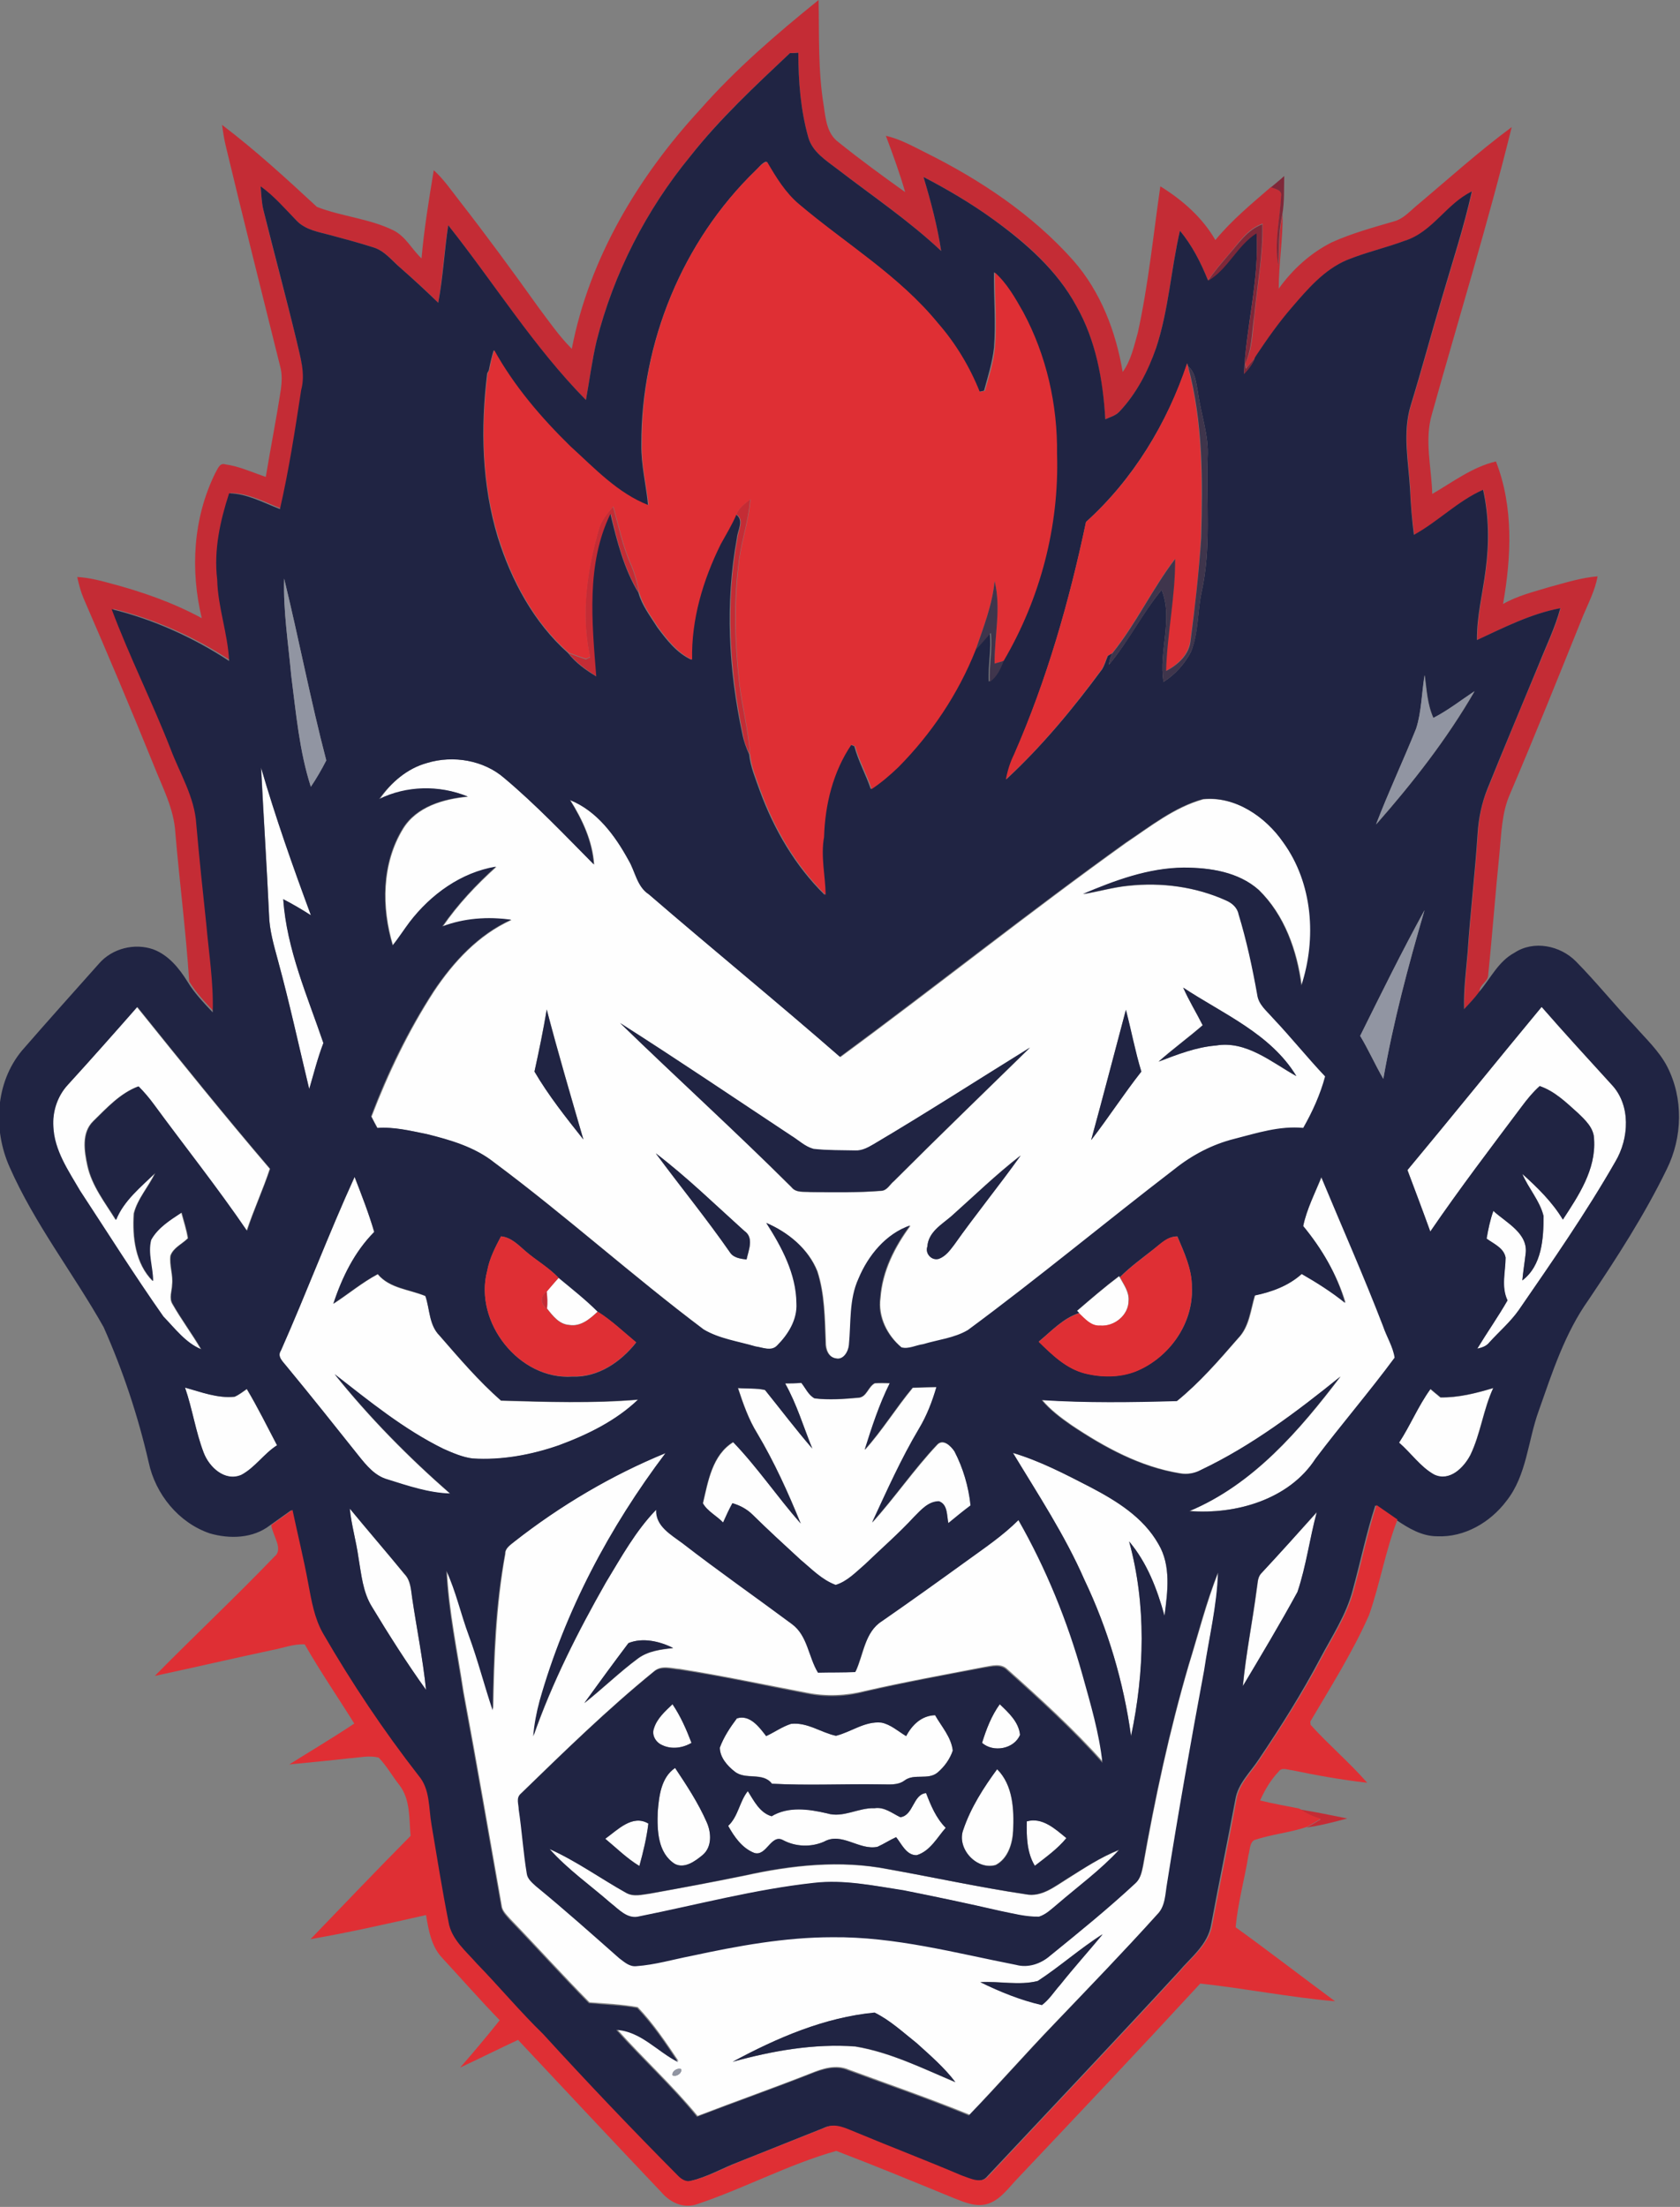 <?xml version="1.0" encoding="utf-8"?>
<!-- Generator: Adobe Illustrator 19.2.0, SVG Export Plug-In . SVG Version: 6.00 Build 0)  -->
<svg version="1.1" id="Layer_1" xmlns="http://www.w3.org/2000/svg" xmlns:xlink="http://www.w3.org/1999/xlink" x="0px" y="0px"
	 viewBox="0 0 522.1 685.8" enable-background="new 0 0 522.1 685.8" xml:space="preserve">
<rect x="0" y="0" width="522.1" height="685.8" fill="#808080" stroke="none"/>
<g>
	<path fill="#FEFEFE" d="M132.7,237.1c8.2-2.5,17.7-0.9,24.2,4.8c9.8,8.3,18.7,17.7,27.8,26.8c-0.5-7.3-3.6-13.9-7.4-20
		c8.4,3.4,13.9,11.1,18.2,18.7c2.1,3.5,2.6,8.2,6.3,10.6c19.7,17,39.8,33.4,59.4,50.5c29.8-21.9,58.7-45,88.7-66.5
		c7.6-5.1,15.1-11.1,24.1-13.6c10.1-1,19.5,5.5,25,13.5c9.2,12.7,10.3,29.9,5.6,44.5c-1.4-10.9-5.3-22-13.3-29.8
		c-6.3-5.6-15.2-7-23.3-6.9c-10.9,0-21.4,3.9-31.3,8.2c4.7-0.8,9.4-2.2,14.1-2.6c10.3-1.1,20.9,0.3,30.4,4.6
		c1.9,0.8,3.5,2.2,3.9,4.3c2.5,8.2,4.2,16.6,5.8,25c0.4,3,2.9,5,4.8,7.2c5.6,5.9,10.8,12.3,16.3,18.2c-1.6,5.6-4,11-6.8,16
		c-7.3-0.7-14.4,1.6-21.4,3.4c-6.8,1.7-13.1,5.1-18.6,9.4c-21.5,16.5-42.4,33.9-64.2,50c-4.2,2.6-9.3,3-13.9,4.4
		c-2.2,0.4-4.5,1.6-6.8,1c-4.5-3.8-7.4-9.6-6.6-15.5c0.6-8.3,4.5-15.9,9.3-22.4c-7.5,2.7-13.1,9.3-16,16.5c-3,6.5-2.3,13.8-3,20.7
		c-0.2,2-1.7,4.8-4.1,4.1c-2.4-0.4-3.2-2.9-3.2-5c-0.3-7.4-0.3-15-2.6-22.1c-2.8-7-9-12-15.8-15c4.8,7.5,9.3,15.8,9.4,25
		c0.4,5.1-2.5,9.6-6,13.1c-1.8,1.9-4.5,0.6-6.7,0.3c-5.4-1.5-11.3-2.3-16.2-5.3c-22.2-16.7-42.8-35.3-65.1-51.9
		c-6.1-4.8-13.6-6.9-20.9-8.8c-5.1-1.1-10.2-2.3-15.4-1.9c-0.7-1.2-1.3-2.4-1.9-3.6c5.2-13.5,11.5-26.7,19.4-38.9
		c6.1-9.2,13.9-17.6,24.1-22.2c-7.2-1-14.6-0.5-21.4,2.1c4.7-6.9,10.5-13,16.7-18.6c-10.8,1.7-20.2,8.6-26.8,17.2
		c-1.8,2.4-3.4,5-5.3,7.3c-3.6-11.9-3.5-25.5,3.1-36.3c4.2-6.9,12.6-9.3,20.2-10c-8.8-3.6-19-3.4-27.5,0.8
		C121.5,243.2,126.5,238.8,132.7,237.1z M367.7,306.9c1.8,4,4.1,7.8,6,11.7c-4.5,3.9-9.3,7.4-13.7,11.3c5.8-2.2,11.6-4.5,17.8-5
		c9.5-1.6,17.3,5.2,25,9.5C394.9,321.3,380.1,315.1,367.7,306.9z M166.1,333c4.4,7.4,9.8,14.3,15.2,21.1
		c-3.9-13.5-7.8-26.9-11.4-40.4C168.8,320.1,167.5,326.5,166.1,333z M339.1,354.3c5.4-7,10.1-14.4,15.6-21.3
		c-2-6.3-3.2-12.8-4.8-19.2C346.3,327.3,342.8,340.8,339.1,354.3z M192.7,317.9c17.6,17.1,35.9,33.7,53.3,51.1
		c1.4,1.8,3.9,1.3,5.9,1.5c7.3,0,14.6,0.2,22-0.4c1.8-0.1,2.7-2,3.9-3c14-14,28.2-27.7,42.3-41.5c-16.2,10-32.3,20.4-48.7,30.1
		c-1.7,1-3.6,2-5.6,1.9c-4.3-0.1-8.7,0-13-0.5c-2.6-0.7-4.7-2.7-6.9-4.1C228.2,341.2,210.6,329.3,192.7,317.9z M203.8,358.4
		c7.6,10.3,15.7,20.2,23,30.7c1.1,1.8,3.3,2.1,5.2,2.3c0.7-2.9,2.4-6.8-0.7-8.9C222.3,374.4,213.5,365.8,203.8,358.4z M295.7,377.9
		c-3,2.6-7.2,5-7.5,9.4c-0.8,2.2,1.4,4.5,3.6,3.8c2.1-0.8,3.4-2.6,4.7-4.3c6.7-9.4,14-18.4,20.7-27.8
		C309.6,364.9,302.8,371.5,295.7,377.9z"/>
</g>
<path fill="#FEFEFE" d="M83.6,284.1c-0.7-15.2-1.7-30.4-2.4-45.5c4.5,15.5,9.9,30.7,15.5,45.9c-2.8-1.8-5.7-3.5-8.6-5
	c1,15.6,7.5,30.1,12.4,44.7c-1.8,4.7-3,9.5-4.4,14.3c-3.2-13.3-6.1-26.7-9.7-39.9C85.1,293.7,83.7,289,83.6,284.1z"/>
<path fill="#FEFEFE" d="M21,337.2c7.3-8,14.4-16.1,21.5-24.3c13.6,16.9,27.2,33.8,41.3,50.3c-2.1,6.5-5,12.7-7.2,19.3
	c-9.2-13.5-19.3-26.3-29-39.4c-1.4-2-3-3.8-4.7-5.5c-5.6,2.1-9.8,6.7-14,10.8c-3.7,3.6-2.8,9.3-1.8,13.9c1.4,6.3,5.5,11.4,8.8,16.8
	c2.4-6,7.7-10.2,12.2-14.6c-2,4.3-5.4,8-6.6,12.6c-0.5,7.3,0.5,15.6,5.9,21c0-4.2-1.7-8.5-0.6-12.8c2.1-3.8,6-6.2,9.5-8.5
	c0.7,2.7,1.6,5.3,2,8c-1.8,1.8-4.5,2.9-5.4,5.4c-0.4,3,0.9,6,0.5,9c0,2-1,4.2,0.1,6c2.8,4.9,6.1,9.3,8.9,14.1
	c-4.9-2-8.2-6.5-11.8-10.2c-9-12.8-17.3-26-25.9-39.1c-3.7-6.2-8-12.5-8.3-19.9C16.3,345.4,17.9,340.6,21,337.2z"/>
<path fill="#FEFEFE" d="M437.4,363.6c14-16.8,27.7-33.9,41.7-50.7c7.1,8.2,14.4,16.1,21.7,24.1c6.1,6.4,5.5,16.8,1.2,24
	c-9.1,15.9-19.6,31-30,46.1c-2.6,3.7-6.1,6.7-9.1,10c-0.9,1.2-2.3,1.7-3.8,2c3-5,6.4-9.9,9.4-15c-2.1-4.2-0.7-8.8-0.6-13.3
	c-0.6-3-3.7-4.2-5.9-5.9c0.5-2.9,1.1-5.9,2.1-8.6c4.1,3.7,11,7,10,13.5c-0.3,2.7-0.7,5.4-1,8.1c6.1-4.7,6.6-13,6.6-20
	c-1.1-4.8-4.7-8.6-6.6-13.1c4.7,4.3,9.3,8.7,12.6,14.2c4.9-7.5,10.3-15.6,9.7-24.9c0-3.6-2.8-6.1-5.2-8.4c-3.5-3.2-7.1-6.7-11.7-8.2
	c-2.2,1.9-4,4.2-5.7,6.5c-9.6,12.8-19.2,25.5-28.3,38.7C442.2,376.4,439.8,370,437.4,363.6z"/>
<path fill="#FEFEFE" d="M87.3,419.7c7.9-17.9,14.8-36.2,22.9-53.9c2.2,5.6,4.4,11.3,6.1,17.1c-6.2,6.1-10,14.1-12.7,22.3
	c4.7-3,8.9-6.6,13.8-9.2c3.7,4.5,9.8,4.7,14.8,6.8c1.4,4.1,1.1,9,4.4,12.3c6.1,7,12.2,14.1,19.1,20.2c14.2,0.4,28.4,0.9,42.6-0.3
	c-6.9,6.6-15.7,10.9-24.6,14.2c-8.6,2.9-17.8,4.7-26.9,4.1c-3.2-0.5-6.1-1.8-9-3c-12.3-6.1-23-14.8-33.8-23.2
	c10.8,13.5,22.9,25.8,35.9,37.1c-6.7-0.2-13.2-2.4-19.5-4.4c-3.8-1.1-6.5-4.3-8.9-7.3c-7.4-9.3-14.8-18.6-22.4-27.8
	C88.1,423.2,86,421.6,87.3,419.7z"/>
<path fill="#FEFEFE" d="M405,381c1.1-5.3,3.7-10.3,5.8-15.3c6.4,15.4,13.2,30.7,19.2,46.3c1.1,3.3,3.1,6.3,3.6,9.8
	c-7.9,10.7-16.6,20.8-24.6,31.4c-8.3,12.7-24.8,17.5-39.2,16.3c19.8-8.3,34.2-25.1,46.9-41.8c-13.5,10.9-27.6,21.5-43.3,29
	c-2,1.1-4.4,1.5-6.6,1.1c-12.4-2-23.5-8.1-33.8-15c-3.3-2.3-6.5-4.7-9.1-7.8c14,0.9,28,0.7,42,0.3c7-5.7,13-12.6,18.9-19.4
	c3.6-3.6,3.9-8.8,5.3-13.4c5.3-1.1,10.5-3,14.6-6.7c4.6,2.8,9.2,5.6,13.5,9C415.5,396,410.8,388.1,405,381z"/>
<path fill="#FEFEFE" d="M173.7,397c4.1,3.4,8.4,6.7,12.1,10.5c-2.4,2.3-5.3,4.8-8.9,4.2c-3.1-0.2-5.1-2.8-6.9-5.1
	c0.1-1.8,0.1-3.6-0.1-5.3C171.1,399.9,172.4,398.5,173.7,397z"/>
<path fill="#FEFEFE" d="M334.7,407.4c4.3-3.7,8.6-7.4,13.1-10.8l0.2,0.4c1.2,2.2,2.9,4.5,2.7,7.2c0,4.6-4.5,8.1-8.9,7.8
	c-2.8,0.2-4.6-2.1-6.5-3.8L334.7,407.4z"/>
<path fill="#FEFEFE" d="M244,429.9c1.7,0,3.4-0.1,5.1-0.1c1.3,1.6,2.2,3.8,4.1,4.8c4.5,0.5,9.1,0.2,13.6-0.2c2.6-0.2,3-3.4,5.1-4.5
	c1.6-0.1,3.2,0,4.7,0c-3.3,6.6-5.6,13.7-7.8,20.7c5.4-6,9.7-13,14.9-19.3c2.5-0.1,4.9-0.1,7.4-0.2c-1.4,4.5-3,8.9-5.4,12.9
	c-5.5,9.4-10,19.3-14.6,29.2c7-7.8,13-16.5,20.1-24.1c1.9-2.2,4.4,0.4,5.5,2c2.7,5.2,4.4,11,5,16.8c-2.3,1.8-4.6,3.6-6.9,5.5
	c-0.6-2.3-0.2-5.8-2.9-6.8c-3.3,0-5.6,2.6-7.7,4.8c-4.8,5.2-10.2,9.9-15.3,14.8c-2.8,2.4-5.5,5.3-9.1,6.4c-4.3-1.5-7.5-4.9-10.9-7.8
	c-5-4.6-10.1-9.2-14.9-14c-1.8-1.8-4-3-6.3-3.6c-1.1,1.9-2,3.9-2.9,6c-2-2.1-4.9-3.5-6.3-6c1.6-6.9,2.9-15,9.4-19
	c7.6,7.9,13.8,17.1,21,25.3c-3.9-9.6-8.2-19.1-13.5-28c-2.7-4.4-4.4-9.3-6-14.1c2.8,0.2,5.6-0.1,8.4,0.6c4.9,6,9.6,12.3,14.7,18.2
	C249.7,443.4,247.6,436.3,244,429.9z"/>
<path fill="#FEFEFE" d="M57.5,431.2c5,1.3,10.1,3.4,15.4,2.9c1.4-0.6,2.5-1.5,3.8-2.4c3.4,5.7,6.3,11.6,9.4,17.5
	c-4.1,2.6-6.8,6.9-11.1,9.2c-5.1,2.2-10-2.4-11.7-6.9C60.8,444.9,59.8,437.9,57.5,431.2z"/>
<path fill="#FEFEFE" d="M434.8,448.3c3.5-5.4,5.9-11.4,9.7-16.6c1,0.9,2.1,1.7,3.1,2.6c5.6,0.1,11-1.3,16.4-2.9
	c-3.1,6.7-3.9,14.1-7.1,20.8c-2,3.9-6.5,8.4-11.3,6.1C441.4,455.8,438.5,451.5,434.8,448.3z"/>
<g>
	<path fill="#FEFEFE" d="M159.8,479.1c14.4-11.3,30.3-20.7,47.2-27.8c-17.4,23.1-31.2,49.1-39.1,76.9c-1,3.6-1.7,7.3-2,11.1
		c5.8-16.6,13.8-32.4,22.5-47.7c4.8-7.9,9.2-16,15.7-22.7c-0.2,5.2,4.6,7.7,8.2,10.4c11.2,8.6,22.7,16.7,34,25.1
		c4.9,3.6,5.1,10.3,8.1,15.1c3.8,0,7.7,0.1,11.6-0.2c2.5-5.3,2.8-12.4,8.3-15.8c8.8-6.2,17.5-12.5,26.3-18.7
		c5.5-4,11.3-7.9,16.1-12.7c8.6,15.1,15.2,31.4,19.9,48.1c2.5,9,5.2,18,6.2,27.3c-9.2-10.3-19.4-19.6-29.7-28.8
		c-2-2-4.9-1.1-7.3-0.7c-12.3,2.4-24.6,4.6-36.8,7.4c-5.9,1.5-12.1,1.8-18.1,0.6c-13.2-2.5-26.3-5.3-39.5-7.4
		c-2.7-0.2-5.8-1.3-8.1,0.7c-14.5,11.8-27.9,24.9-41.3,37.9c-1.5,1.2-0.6,3.2-0.6,4.8c1,6.6,1.4,13.3,2.5,19.9
		c0.2,1.8,1.7,2.9,2.9,4c8.8,7.2,17.2,14.8,25.8,22.3c1.5,1.2,3.2,2.6,5.3,2.5c5.8-0.4,11.5-2.1,17.2-3.2c14.4-3.1,29-5.8,43.8-5.8
		c19.4-0.2,38.2,4.8,57.1,8.6c3.8,1.1,7.6-0.2,10.5-2.8c9-7.3,18-14.7,26.5-22.5c1.5-1.3,1.9-3.3,2.3-5.2c3.7-21,8.2-42,14.2-62.5
		c3-9.6,5.5-19.5,9.2-28.9c-0.4,10.3-2.9,20.3-4.3,30.4c-4.1,22-8,44-11.5,66.1c-0.6,3.4-0.5,7.2-3.1,9.8
		c-10.4,11.6-21.3,22.8-32,34c-9,9.3-17.5,19-26.5,28.4c-12.3-5-25-9.4-37.5-14c-3.9-1.7-8-0.4-11.7,1.1
		c-11.7,4.6-23.6,8.8-35.3,13.3c-7.8-9.5-16.9-17.8-25.1-27c7.6,0.4,12.7,6.8,19.2,10c-3.9-5.8-7.8-11.7-12.7-16.8
		c-5-0.9-10-1.1-15-1.5c-8.4-8.5-16.4-17.4-24.7-26c-1.1-1.3-2.5-2.5-2.6-4.3c-3.9-22.1-7.7-44.2-11.8-66.2
		c-1.9-12.6-4.6-25.2-5.2-37.9c2.9,6.5,4.5,13.5,7,20.2c2.8,7.6,4.8,15.5,7.4,23.2c0.3-16.2,0.9-32.5,3.8-48.5
		C157,481.2,158.6,480.2,159.8,479.1z M195.3,510.6c-4.6,6.2-9.2,12.4-13.7,18.7c5.7-4.5,10.9-9.6,16.7-13.9
		c3.1-2.3,7.1-2.8,10.9-3.2C205,510,199.7,508.8,195.3,510.6z M322.5,615.6c-5.9,1.4-11.9,0-17.9,0.3c6.1,3,12.5,5.5,19.1,7.1
		c2.3-1.7,3.9-4.1,5.7-6.3c4.3-5.3,8.8-10.4,13.2-15.7C335.7,605.5,329.4,611.1,322.5,615.6z M227.7,640.7
		c12.4-3.4,25.3-5.7,38.1-4.7c10.9,1.8,21,6.8,31.1,11.1c-3.4-4.5-7.8-8.3-12-12.1c-4.2-3.4-8.3-7.1-13.1-9.5
		C256.2,626.9,241.4,633.3,227.7,640.7z M209,644.9c1.1,0.6,3-0.6,2.7-1.9C210.7,642.5,208.7,643.7,209,644.9z"/>
</g>
<path fill="#FEFEFE" d="M314.8,451.5c8.4,2.5,16.3,6.6,24,10.6c8.2,4.3,16.5,9.4,21.2,17.7c4,6.7,2.8,14.9,1.9,22.3
	c-2.3-8.3-5.4-16.4-11-23.1c5.4,19.7,4.8,40.6,0.6,60.5c-2.3-16.8-7.2-33.3-14.5-48.6C330.9,477.1,322.6,464.4,314.8,451.5z"/>
<path fill="#FEFEFE" d="M108.7,468.8c5.6,6.8,11.4,13.5,17,20.4c1.9,2,2,4.9,2.4,7.5c1.4,9.5,3.4,19,4.3,28.5
	c-5.9-8.4-11.5-17.1-16.8-25.8c-2.8-4.6-3.3-10.1-4.2-15.3C110.7,478.9,109.2,473.9,108.7,468.8z"/>
<path fill="#FEFEFE" d="M391.8,489.1c5.9-6.4,11.7-12.8,17.5-19.2c-2.3,8.2-3.3,16.7-6,24.8c-5.4,9.9-11.3,19.6-17,29.3
	c0.9-10.1,3-20,4.3-30.1C390.9,492.3,390.8,490.4,391.8,489.1z"/>
<path fill="#FEFEFE" d="M203.2,537.2c1-3.1,3.5-5.4,5.8-7.6c2.5,3.7,4.3,7.8,5.9,12c-2.7,1.6-6.2,2.1-9.1,0.7
	C203.8,541.5,202.4,539.2,203.2,537.2z"/>
<path fill="#FEFEFE" d="M305.2,541.6c1.3-4.2,2.9-8.4,5.5-12c2.8,2.6,5.9,5.5,6.3,9.5C315.2,543.5,308.8,544.7,305.2,541.6z"/>
<path fill="#FEFEFE" d="M281.6,539.5c1.8-3.5,4.8-6.3,9-6.5c2,3.6,5.1,6.9,5.5,11c-0.9,2.6-2.6,5-4.7,6.8c-2.9,2.5-7.3,0.2-10.3,2.5
	c-2.1,1.6-4.9,1.1-7.4,1.2c-11.3-0.1-22.6,0.4-33.8-0.2c-2.8-3.8-8.2-1.1-11.6-3.8c-2.3-1.8-4.5-4.4-4.6-7.4
	c1.2-3.3,3.2-6.3,5.3-9.1c4-1.3,6.9,2.7,9.1,5.5c2.6-1.2,5-2.9,7.7-3.8c5-0.6,9.3,2.7,14,3.7c4.7-1.2,8.9-4.6,14.1-4.1
	C276.8,535.8,279.1,538,281.6,539.5z"/>
<path fill="#FEFEFE" d="M204.4,563.1c0.4-4.9,0.9-10.7,5.4-13.7c3.6,5.4,7.2,10.8,9.8,16.8c1.5,3.3,1.8,7.8-1.3,10.3
	c-2.3,1.9-5.6,4.3-8.6,2.7C204.4,575.8,204.2,568.8,204.4,563.1z"/>
<path fill="#FEFEFE" d="M299.4,568.5c2.3-6.8,6.3-13,10.4-18.8c5,5,5.3,12.6,5,19.2c-0.2,4-1.6,8.6-5.4,10.6
	C303.5,581.3,297.2,574.4,299.4,568.5z"/>
<path fill="#FEFEFE" d="M226.3,567.4c3.1-3,3.5-7.5,6.1-10.8c1.9,3,3.7,6.8,7.4,7.8c5.3-3.2,11.5-2.3,17.2-0.9
	c5,1.6,9.8-1.8,14.8-1.6c3-0.4,5.4,1.6,8,2.8c4.1-0.5,3.9-7.1,8-7.5c1.5,3.9,3.1,7.7,6.1,10.8c-2.7,3-4.8,7.2-9,8.5
	c-3.2,0.1-4.7-3.4-6.4-5.6c-2,0.9-3.8,2.1-5.8,3c-5.7,1.2-11.1-4.7-16.6-1.6c-4.1,1.8-8.9,1.6-12.8-0.5c-3.7-1.9-5.1,5.2-8.9,4
	C230.6,574.3,228.2,570.8,226.3,567.4z"/>
<path fill="#FEFEFE" d="M188.1,571.4c3.8-2.7,8.4-7.6,13.4-4.8c-0.6,4.5-1.6,8.9-2.8,13.2C194.8,577.5,191.5,574.2,188.1,571.4z"/>
<path fill="#FEFEFE" d="M319.1,566c4.8-1.4,8.9,2.4,12.3,5.2c-2.8,3.4-6.4,5.9-9.8,8.6C319.1,575.7,319,570.7,319.1,566z"/>
<path fill="#FEFEFE" d="M170.8,574.6c8.4,3.8,15.9,9.2,23.9,13.7c2.2,1.3,4.9,0.5,7.3,0.2c9.8-1.8,19.6-3.6,29.4-5.6
	c14.6-3.2,29.8-4.9,44.6-2c14.3,2.5,28.4,5.6,42.8,7.8c4.9,1,9-2.4,12.9-4.8c5.2-3.3,10.4-6.8,16.2-9c-5.8,6.3-12.8,11.4-19.3,17
	c-1.8,1.4-3.5,3.1-5.6,3.8c-4.1,0.1-8.1-1-12.1-1.8c-10-2.3-20-4.5-30-6.4c-9.2-1.5-18.5-3.4-27.9-2.3c-18.3,2-36.1,6.8-54.2,10.4
	c-3.7,1.1-6.4-2.2-9-4.2C183.4,585.8,176.4,580.9,170.8,574.6z"/>
<g>
	<path fill="#C42C35" d="M217.7,33.9c11-12.5,23.7-23.4,36.7-33.9c0.2,11-0.2,22,1.6,32.9c0.6,4.1,1,8.7,4.6,11.3
		c6.7,5.4,13.7,10.5,20.7,15.5c-1.7-5.9-3.8-11.7-6-17.5c4.4,1,8.3,3.2,12.3,5.2c17.1,8.5,33.3,19.3,46,33.6
		c8.5,9.7,13.2,22.1,15.3,34.6c2.6-3.6,3.5-8,4.7-12.2c3.3-15,4.8-30.3,7-45.5c6.8,4.2,13.1,9.7,17.1,16.7
		c5.1-6.2,11.3-11.3,17.3-16.5c1.3,0.7,3.6,0.8,3.2,2.9c-0.4,7.1-2.2,14.2-0.8,21.4c0.2-5.3,0-10.6,1.2-15.8
		c0.1,7.7-1.2,15.4-1.2,23.1c4.3-6,9.9-11.1,16.5-14.4c6.2-2.8,12.8-4.6,19.3-6.5c2.7-0.7,4.6-2.8,6.7-4.6
		c9.9-8.3,19.5-17,29.9-24.7c-7.4,30-16.5,59.5-24.8,89.2c-2.4,8.1-0.1,16.6,0.1,24.8c6.4-3.7,12.5-8.4,19.8-10.1
		c5.5,14.1,4.8,29.6,2.2,44.3c4.5-2.6,9.6-3.8,14.5-5.3c4.9-1.3,9.8-2.9,14.9-3.3c-0.8,4.3-2.8,8.2-4.5,12.2
		c-7.5,18.6-14.9,37.1-22.8,55.6c-2.5,5.7-2.6,12.1-3.2,18.2c-1.3,12.6-2.2,25.2-3.5,37.7c0.1,2.3-2.8,3.1-2.7,5.4
		c-1.5,1.9-3.1,3.7-4.7,5.4c-0.2-5.9,0.6-11.8,1.1-17.7c0.8-12.3,2.3-24.6,3.1-36.9c0.3-4.8,1.2-9.6,3.1-14
		c5.2-12.9,10.5-25.7,15.9-38.5c2.3-5.8,5.1-11.4,6.7-17.5c-9.2,1.7-17.6,6-25.9,9.9c-0.1-7.4,1.8-14.6,2.7-21.9
		c1.1-8.2,1-16.6-0.8-24.8c-7.9,3.5-13.9,9.9-21.5,14c-0.6-4.7-1.1-9.4-1.2-14.2c-0.5-8.6-2.4-17.5,0.2-26
		c3.4-11.1,6.4-22.3,9.7-33.4c3.2-11,6.8-21.9,9.3-33.1c-7.9,3.9-12.3,12.7-20.8,15.3c-5.9,2.2-12.1,3.6-18,6
		c-7.1,3-12.2,9-17.1,14.7c-4.1,4.7-7.6,9.7-11,14.8l-0.5,0.8c-0.9,1.1-1.9,2.2-2.8,3.3c-0.1-0.4-0.2-1.1-0.3-1.5
		c2.4-4.7,2.2-10,2.9-15.1c0.9-9.4,2.7-18.8,2.5-28.3c-4.7,1.6-7.4,5.9-10.5,9.5c-2.3,2.6-4.5,5.3-6.5,8.1
		c-2.2-5.5-4.9-10.8-8.7-15.4c-2.8,12-3.5,24.6-7.4,36.4c-2.4,7.3-6.1,14.2-11.4,19.8c-1.2,1.3-2.9,1.7-4.4,2.4
		c-0.8-12.1-2.9-24.5-9-35.2c-6-11.1-15.6-19.7-25.8-26.9c-6.9-5-14.1-9.3-21.7-13.2c2.3,7.5,4.3,15.1,5.5,23
		c-10-9.4-21.3-17.1-32.2-25.4c-3.5-2.7-7.8-5.3-9.1-9.9c-2.4-8.5-3.1-17.4-3.1-26.3c-0.9,0-1.7,0.1-2.6,0.1
		c-10.8,10.2-21.8,20.3-31,32.1c-13.7,16.7-23.8,36.4-29.1,57.4c-1.4,6-2.2,12.2-3.3,18.3c-16.3-16.4-28.5-36.3-42.8-54.3
		c-1.3,8-1.7,16.1-3.1,24.1c-3.8-3.8-7.7-7.3-11.7-10.8c-2.6-2.3-4.9-5.3-8.4-6.4c-4.4-1.4-8.9-2.6-13.3-3.8
		c-3.7-1-7.8-1.6-10.6-4.5C88.6,65,85.2,61,81,57.9c0.2,2.4,0.3,4.8,0.8,7.1c3.3,13.7,7.1,27.3,10.4,41c1.1,4.9,2.8,10,1.9,15.1
		c-1.9,12.4-3.8,24.8-6.6,37c-5.1-2-10.1-4.8-15.8-4.9c-2.9,8.6-4.8,17.7-3.7,26.8c0.2,8.6,3.3,16.7,3.7,25.3
		c-11.2-7.4-23.6-12.9-36.5-16.1c5.5,14.7,12.5,28.8,18.3,43.4c2.9,7.7,7.4,15,8,23.4c0.9,10.4,2,20.7,3.1,31
		c0.8,9.2,2.3,18.3,2,27.5c-2.8-3-5.7-6-7.8-9.5c-1-15.4-3-30.8-4.3-46.1c-0.4-7.6-4.1-14.4-6.8-21.3c-7-17.3-14.3-34.5-21.7-51.6
		c-0.9-2.1-1.5-4.4-2-6.7c3.4,0.2,6.8,1,10,1.9c9.9,2.6,19.7,6,28.7,10.9c-3.6-15-2.7-31.1,4.2-45.1c0.7-1.1,1.3-3.3,3.1-2.7
		c4.4,0.6,8.4,2.5,12.6,3.9c1.5-9.1,3.3-18.1,4.7-27.3c0.3-2.3,0.4-4.7-0.2-6.9c-5.7-23-11.5-45.9-17-68.9c-0.5-2.1-0.8-4.2-1.1-6.3
		c10.4,7.9,20,16.7,29.5,25.5c7.7,3,16.3,3.6,23.8,7.3c3.8,1.9,5.7,5.9,8.7,8.7c0.8-9.2,2.3-18.3,3.8-27.4c3.1,2.8,5.4,6.2,7.9,9.4
		c8.5,10.9,16.7,22.1,24.7,33.3c3.3,4.4,6.4,8.9,10.3,12.8C183.1,80.3,198.4,54.8,217.7,33.9z"/>
	<path fill="#C42C35" d="M228.8,159.8c0.9-2,2.6-3.3,4.3-4.6c-0.5,7.1-3.1,13.9-3.7,20.9c-1.5,12.3-1,24.7,0.4,37
		c0.9,7.1,2.8,14.1,3.2,21.3c-1-2-1.8-4.1-2.1-6.3c-4.2-20-5.4-40.8-1.7-60.9C229.4,164.6,231.6,161.6,228.8,159.8z"/>
	<path fill="#C42C35" d="M186.1,164.4c0.8-2.7,2.6-4.9,4.4-6.9c1.7,5.9,2.9,12,5.4,17.7c1.3,2.9,2.1,6,2.7,9.1
		c-4.6-7.5-6.8-16.1-8.7-24.5c-7.6,15.7-5.7,33.7-4.4,50.5c-3.2-2.1-6.4-4.3-8.8-7.3c1.8,0.7,3.6,1.3,5.4,1.9c0.3-0.2,1-0.5,1.3-0.6
		C180.4,190.9,182.4,177.3,186.1,164.4z"/>
	<path fill="#C42C35" d="M170,406.7c-2-1.4-2.2-4-0.1-5.3C170.1,403.1,170.2,404.9,170,406.7z"/>
	<path fill="#C42C35" d="M404,562.3c4.9,0.8,9.8,1.8,14.7,2.8c-4.2,1.1-8.3,2.2-12.6,2.8c1.5-0.8,2.9-1.7,4.3-2.5
		C408.1,564.6,405.9,563.6,404,562.3z"/>
</g>
<g>
	<g>
		<path fill="#202443" d="M245.5,16.5c0.9,0,1.7,0,2.6-0.1c0,8.8,0.7,17.8,3.1,26.3c1.3,4.6,5.6,7.2,9.1,9.9
			c10.8,8.3,22.2,16,32.2,25.4c-1.2-7.8-3.2-15.4-5.5-23c7.5,3.9,14.8,8.2,21.7,13.2c10.1,7.3,19.8,15.8,25.8,26.9
			c6.1,10.7,8.3,23.1,9,35.2c1.5-0.7,3.2-1.1,4.4-2.4c5.3-5.6,8.9-12.6,11.4-19.8c3.9-11.8,4.6-24.3,7.4-36.4
			c3.8,4.6,6.5,9.9,8.7,15.4c6.2-3.7,9-10.9,15.1-14.8c0.9,14.7-3.3,29.2-3.9,43.8c1.4-1.5,2.7-3.1,3.4-5l0.5-0.8
			c3.4-5.1,7-10.2,11-14.8c4.9-5.7,10-11.7,17.1-14.7c5.9-2.4,12.1-3.8,18-6c8.6-2.7,12.9-11.5,20.8-15.3
			c-2.5,11.2-6.1,22.1-9.3,33.1c-3.3,11.1-6.3,22.3-9.7,33.4c-2.6,8.5-0.7,17.4-0.2,26c0.2,4.8,0.6,9.5,1.2,14.2
			c7.5-4.1,13.6-10.5,21.5-14c1.8,8.1,1.9,16.6,0.8,24.8c-0.9,7.3-2.8,14.5-2.7,21.9c8.4-3.9,16.8-8.2,25.9-9.9
			c-1.6,6-4.4,11.7-6.7,17.5c-5.3,12.8-10.7,25.6-15.9,38.5c-1.8,4.4-2.8,9.2-3.1,14c-0.8,12.3-2.3,24.6-3.1,36.9
			c-0.5,5.9-1.3,11.8-1.1,17.7c1.6-1.7,3.3-3.5,4.7-5.4c3.5-4.1,5.9-9.4,10.9-12.1c6-4,14.3-2.3,19.2,2.7
			c6.3,6.4,11.9,13.4,18.1,19.9c3.6,4.1,7.7,7.9,10.2,12.7c5.1,9.9,4.8,22-0.1,31.9c-6.9,14.2-15.5,27.5-24.3,40.6
			c-7.4,10.4-11.3,22.6-15.5,34.5c-3.4,9.3-3.7,20.1-10.1,28.1c-5,6.6-13,11.3-21.5,10.9c-4.7,0-8.9-2.5-12.7-5.1
			c-2.2-1.5-4.3-3-6.5-4.5c-2.8,8.6-4.6,17.5-7,26.2c-2,7.8-6.5,14.5-10.2,21.5c-5.7,10.8-12.2,21.1-19,31.2
			c-2.6,4-6.5,7.5-7.3,12.5c-2.4,12.9-5.1,25.8-7.5,38.8c-1,6.3-6.3,10.2-10.2,14.8c-19.6,21.3-39.5,42.3-59.3,63.4
			c-2.2,2.8-5.8,0.8-8.5-0.1c-10.8-4.6-21.8-8.8-32.6-13.3c-3.1-1.2-6.6-3.2-9.9-1.5c-8.8,3.5-17.5,7-26.3,10.5
			c-5.1,1.9-9.9,4.8-15.3,6c-1.5,0.5-2.9-0.5-3.9-1.5c-14.3-14.4-28.3-29.1-42-44.1c-7.1-7-13.6-14.8-20.6-21.9
			c-3.4-3.9-7.9-7.5-8.8-12.9c-2-10.1-3.6-20.2-5.3-30.3c-1-5.1-0.4-11-4-15.2c-10.9-14-20.8-28.8-29.7-44.2
			c-2.7-4.8-3.6-10.2-4.6-15.5c-1.4-7.7-3.3-15.2-4.9-22.9c-2.2,1.6-4.4,3.1-6.6,4.7c-5.3,4.1-12.5,4.3-18.7,2.5
			c-9.7-3.3-16.9-12.2-19-22.1c-3.3-14.4-8-28.5-14-42c-9.4-16.7-21.4-32-29.2-49.7c-5.2-11.6-4.5-26.2,3.8-36.2
			c7.9-9.1,16-18.1,24-27.1c4.1-4.7,11-6.4,16.8-4.4c4.8,1.8,8.1,5.9,10.7,10.1c2.1,3.5,5,6.5,7.8,9.5c0.3-9.2-1.2-18.4-2-27.5
			c-1.1-10.3-2.2-20.7-3.1-31c-0.5-8.4-5.1-15.7-8-23.4c-5.7-14.6-12.8-28.7-18.3-43.4c13,3.2,25.4,8.8,36.5,16.1
			c-0.4-8.6-3.5-16.7-3.7-25.3c-1.1-9.1,0.9-18.2,3.7-26.8c5.6,0.1,10.6,2.9,15.8,4.9c2.8-12.2,4.7-24.6,6.6-37
			C95,116,93.3,111,92.2,106c-3.3-13.7-7-27.3-10.4-41c-0.5-2.3-0.6-4.7-0.8-7.1c4.2,3,7.6,7,11.2,10.7c2.8,2.9,6.9,3.5,10.6,4.5
			c4.5,1.2,8.9,2.4,13.3,3.8c3.5,1.1,5.7,4.1,8.4,6.4c4,3.5,7.9,7.1,11.7,10.8c1.5-8,1.9-16.1,3.1-24.1c14.3,18,26.6,37.9,42.8,54.3
			c1.1-6.1,1.9-12.3,3.3-18.3c5.3-21,15.4-40.7,29.1-57.4C223.7,36.9,234.7,26.7,245.5,16.5z M234.8,53
			c-22.7,22-35.6,53.5-35.5,85.1c-0.1,6.4,1.5,12.6,2.1,19c-9.6-3.7-16.8-11.5-24.3-18.3c-9.1-8.9-17.5-18.7-23.7-29.9
			c-0.6,2-1.1,4.1-1.5,6.2l-0.5,0.9c-2.1,17-1.7,34.5,3.3,51c4.2,13.4,11.2,26.5,21.8,35.9c2.4,3.1,5.5,5.3,8.8,7.3
			c-1.3-16.8-3.2-34.8,4.4-50.5c2,8.4,4.2,17.1,8.7,24.5c1.1,4,3.7,7.3,5.9,10.8c2.9,3.9,6,7.9,10.5,10c-0.3-12.5,3.4-24.8,8.9-35.9
			c1.7-3.1,3.6-6.1,4.9-9.3c2.8,1.8,0.6,4.9,0.4,7.4c-3.7,20.1-2.6,41,1.7,60.9c0.4,2.2,1.2,4.3,2.1,6.3c0.4,3.9,2,7.6,3.3,11.3
			c4.4,12,11,23.4,20.2,32.4c-0.1-6-1.6-12-0.5-18c0.3-10.1,2.9-20.3,8.5-28.7c0.3,0.1,0.9,0.4,1.2,0.5c1.2,4.6,3.6,8.8,5.1,13.3
			c3-2,5.8-4.3,8.3-6.8c10.3-10.4,18.6-22.8,24-36.4c1.7-1.7,3.2-3.5,4.7-5.4c0.6,5.1-0.6,10.1-0.3,15.2c2.3-1.6,3.5-4,4.3-6.5
			c11.4-19.3,17.3-41.9,16.6-64.3c0.3-15.3-3.2-30.6-10.5-44.1c-2.5-4.4-5-8.9-8.8-12.3c-0.1,7.8,0.6,15.6,0,23.4
			c-0.5,4.6-1.9,9-3.1,13.4c-0.4,0.1-1.2,0.3-1.6,0.3c-3.1-7.8-7.4-15.1-13-21.4c-12.1-14.8-28.7-24.7-43.1-36.9
			c-4.3-3.6-7.2-8.5-10-13.2C236.8,50.6,235.9,52,234.8,53z M337.5,162.2c-5.2,24.7-12.2,49.1-22.3,72.3c-1.1,2.5-1.9,5-2.5,7.7
			c11.1-10.3,20.8-22,29.8-34.2c0.8-1.3,1.2-2.8,1.8-4.2c0.3-0.2,1-0.6,1.4-0.8c-0.6,1.1-0.9,2.3-1.1,3.6
			c6.1-7.3,10.3-15.9,16.4-23.3c3.7,9.2-1,19.1,0.6,28.6c3.6-2.3,6.5-5.5,8.5-9.3c2.4-5.9,2-12.4,3.3-18.5c3.1-13.8,1.4-28,1.9-42
			c0.4-6.9-2.1-13.4-3-20.1c-0.6-2.9-0.7-6.2-3.1-8.2l-0.2-0.9C362.7,131.5,352.2,148.9,337.5,162.2z M88.3,179.8
			c-0.3,10.1,1.3,20.1,2.2,30.1c1.5,11.6,2.5,23.4,6.1,34.6c1.7-2.7,3.3-5.4,4.8-8.2C96.5,217.6,92.9,198.6,88.3,179.8z
			 M440.1,226.4c-4,10-8.6,19.7-12.4,29.8c11.3-12.9,22-26.5,30.6-41.4c-4.3,2.8-8.3,6-12.8,8.3c-1.9-4.2-2.1-8.8-2.7-13.3
			C441.8,215.3,441.8,221,440.1,226.4z M132.7,237.1c-6.2,1.7-11.2,6.1-14.9,11.2c8.5-4.2,18.7-4.4,27.5-0.8
			c-7.5,0.7-16,3.1-20.2,10c-6.6,10.8-6.7,24.5-3.1,36.3c1.9-2.4,3.5-4.9,5.3-7.3c6.6-8.6,16-15.4,26.8-17.2
			c-6.2,5.6-11.9,11.7-16.7,18.6c6.8-2.6,14.2-3.1,21.4-2.1c-10.2,4.6-18,13.1-24.1,22.2c-7.9,12.2-14.3,25.3-19.4,38.9
			c0.6,1.2,1.3,2.4,1.9,3.6c5.2-0.4,10.3,0.9,15.4,1.9c7.3,1.8,14.9,4,20.9,8.8c22.3,16.6,42.9,35.2,65.1,51.9
			c4.9,2.9,10.8,3.7,16.2,5.3c2.2,0.3,4.9,1.6,6.7-0.3c3.4-3.4,6.3-8,6-13.1c-0.1-9.2-4.6-17.5-9.4-25c6.8,2.9,13,8,15.8,15
			c2.3,7.1,2.3,14.7,2.6,22.1c-0.1,2.1,0.8,4.6,3.2,5c2.4,0.6,3.9-2.1,4.1-4.1c0.7-6.9,0-14.2,3-20.7c3-7.2,8.5-13.9,16-16.5
			c-4.9,6.6-8.7,14.1-9.3,22.4c-0.9,5.9,2.1,11.8,6.6,15.5c2.3,0.6,4.5-0.7,6.8-1c4.6-1.4,9.7-1.9,13.9-4.4
			c21.8-16.1,42.7-33.5,64.2-50c5.5-4.4,11.8-7.7,18.6-9.4c7-1.8,14.1-4.1,21.4-3.4c2.9-5.1,5.3-10.4,6.8-16
			c-5.6-5.9-10.7-12.3-16.3-18.2c-1.9-2.2-4.4-4.1-4.8-7.2c-1.5-8.4-3.3-16.8-5.8-25c-0.4-2.1-2.1-3.5-3.9-4.3
			c-9.5-4.3-20.1-5.7-30.4-4.6c-4.8,0.5-9.4,1.9-14.1,2.6c9.9-4.2,20.4-8.1,31.3-8.2c8.1,0,17,1.3,23.3,6.9
			c8,7.8,11.9,18.9,13.3,29.8c4.8-14.6,3.6-31.8-5.6-44.5c-5.5-8-15-14.5-25-13.5c-9,2.5-16.4,8.5-24.1,13.6
			c-30,21.5-59,44.6-88.7,66.5c-19.6-17.1-39.7-33.5-59.4-50.5c-3.7-2.4-4.2-7.1-6.3-10.6c-4.2-7.7-9.8-15.3-18.2-18.7
			c3.8,6.1,6.9,12.7,7.4,20c-9-9.1-17.9-18.5-27.8-26.8C150.4,236.3,140.9,234.6,132.7,237.1z M83.6,284.1c0.1,4.9,1.5,9.6,2.8,14.4
			c3.6,13.2,6.5,26.6,9.7,39.9c1.4-4.8,2.6-9.6,4.4-14.3C95.5,309.5,89.1,295,88,279.4c2.9,1.5,5.8,3.2,8.6,5
			c-5.6-15.1-11-30.4-15.5-45.9C81.9,253.8,82.9,268.9,83.6,284.1z M422.7,321.9c2.6,4.3,4.6,9,7.2,13.3
			c3.1-17.7,7.8-35.1,12.8-52.4C435.7,295.7,429.2,308.8,422.7,321.9z M21,337.2c-3.2,3.5-4.7,8.2-4.4,12.9
			c0.3,7.4,4.7,13.7,8.3,19.9c8.6,13.1,16.9,26.3,25.9,39.1c3.6,3.7,6.9,8.2,11.8,10.2c-2.8-4.8-6.2-9.3-8.9-14.1
			c-1.1-1.9-0.2-4-0.1-6c0.3-3-0.9-6-0.5-9c0.9-2.5,3.6-3.6,5.4-5.4c-0.4-2.7-1.3-5.3-2-8c-3.5,2.3-7.4,4.7-9.5,8.5
			c-1.1,4.2,0.6,8.5,0.6,12.8c-5.5-5.4-6.4-13.7-5.9-21c1.1-4.7,4.6-8.3,6.6-12.6c-4.5,4.4-9.8,8.6-12.2,14.6
			c-3.4-5.4-7.4-10.5-8.8-16.8c-1-4.6-1.9-10.3,1.8-13.9c4.2-4.1,8.3-8.7,14-10.8c1.7,1.7,3.3,3.6,4.7,5.5
			c9.6,13.1,19.8,25.9,29,39.4c2.1-6.5,5-12.8,7.2-19.3c-14.1-16.5-27.7-33.4-41.3-50.3C35.5,321.1,28.3,329.2,21,337.2z
			 M437.4,363.6c2.4,6.4,4.8,12.7,7.1,19.1c9-13.2,18.7-25.9,28.3-38.7c1.7-2.3,3.6-4.6,5.7-6.5c4.6,1.6,8.1,5,11.7,8.2
			c2.4,2.3,5.2,4.8,5.2,8.4c0.6,9.4-4.8,17.4-9.7,24.9c-3.3-5.5-7.9-10-12.6-14.2c1.9,4.5,5.4,8.3,6.6,13.1c0,7-0.5,15.4-6.6,20
			c0.2-2.7,0.7-5.4,1-8.1c1-6.5-6-9.8-10-13.5c-1,2.8-1.6,5.7-2.1,8.6c2.2,1.6,5.4,2.9,5.9,5.9c0,4.4-1.4,9,0.6,13.3
			c-2.9,5.1-6.3,9.9-9.4,15c1.4-0.3,2.9-0.8,3.8-2c3-3.3,6.5-6.3,9.1-10c10.4-15.1,20.9-30.2,30-46.1c4.3-7.2,4.9-17.6-1.2-24
			c-7.3-8-14.6-16-21.7-24.1C465.1,329.8,451.4,346.8,437.4,363.6z M87.3,419.7c-1.3,1.9,0.7,3.5,1.8,4.9c7.6,9.2,15,18.5,22.4,27.8
			c2.4,3,5,6.2,8.9,7.3c6.4,2,12.8,4.2,19.5,4.4c-13-11.4-25.1-23.7-35.9-37.1c10.8,8.4,21.4,17.1,33.8,23.2c2.9,1.3,5.9,2.6,9,3
			c9.1,0.6,18.3-1.1,26.9-4.1c8.9-3.3,17.7-7.6,24.6-14.2c-14.2,1.2-28.4,0.7-42.6,0.3c-7-6.1-13-13.2-19.1-20.2
			c-3.3-3.3-3-8.2-4.4-12.3c-5-2.1-11.1-2.4-14.8-6.8c-4.9,2.6-9.2,6.2-13.8,9.2c2.7-8.2,6.6-16.1,12.7-22.3
			c-1.7-5.8-3.9-11.4-6.1-17.1C102.1,383.5,95.2,401.9,87.3,419.7z M405,381c5.8,7,10.5,15,13,23.9c-4.2-3.4-8.8-6.3-13.5-9
			c-4.1,3.7-9.3,5.6-14.6,6.7c-1.4,4.6-1.8,9.8-5.3,13.4c-5.9,6.8-11.9,13.7-18.9,19.4c-14,0.4-28,0.6-42-0.3
			c2.6,3.1,5.8,5.5,9.1,7.8c10.3,6.9,21.5,13,33.8,15c2.3,0.4,4.6,0,6.6-1.1c15.8-7.5,29.8-18.1,43.3-29
			c-12.7,16.7-27.1,33.5-46.9,41.8c14.5,1.1,31-3.6,39.2-16.3c8-10.6,16.7-20.7,24.6-31.4c-0.5-3.4-2.5-6.5-3.6-9.8
			c-6-15.6-12.8-30.9-19.2-46.3C408.7,370.7,406.1,375.7,405,381z M155.7,384.2c-1.8,3.4-3.6,6.9-4.3,10.8
			c-4.2,15.8,9.9,33.9,26.5,32.8c8,0.3,15.1-4.6,19.8-10.6c-3.9-3.3-7.6-6.8-11.9-9.5c-3.8-3.8-8-7.1-12.1-10.5
			c-3.1-3.3-7.1-5.4-10.4-8.4C161,386.8,158.8,384.5,155.7,384.2z M358.5,388.2c-3.6,2.8-7.3,5.5-10.5,8.7l-0.2-0.4
			c-4.5,3.4-8.8,7.1-13.1,10.8l0.7,0.7c-5,1.6-8.6,5.6-12.6,8.9c4.1,4,8.4,8.3,14.2,9.8c5.2,1.4,10.9,1.4,16-0.6
			c10.4-4.2,18-14.9,17.4-26.2c0-5.6-2.4-10.7-4.5-15.7C362.9,384.2,360.7,386.5,358.5,388.2z M244,429.9c3.6,6.4,5.7,13.5,8.4,20.2
			c-5.1-5.9-9.8-12.1-14.7-18.2c-2.7-0.6-5.6-0.3-8.4-0.6c1.6,4.9,3.3,9.8,6,14.1c5.3,8.9,9.6,18.4,13.5,28
			c-7.3-8.3-13.4-17.4-21-25.3c-6.5,4-7.8,12.2-9.4,19c1.4,2.5,4.3,3.9,6.3,6c0.9-2,1.8-4,2.9-6c2.4,0.7,4.6,1.9,6.3,3.6
			c4.9,4.8,9.9,9.4,14.9,14c3.4,2.8,6.6,6.2,10.9,7.8c3.6-1.1,6.3-4,9.1-6.4c5.1-4.9,10.5-9.6,15.3-14.8c2.1-2.1,4.4-4.8,7.7-4.8
			c2.8,1,2.4,4.5,2.9,6.8c2.3-1.9,4.5-3.7,6.9-5.5c-0.6-5.8-2.3-11.6-5-16.8c-1.1-1.7-3.6-4.2-5.5-2c-7.2,7.6-13.1,16.4-20.1,24.1
			c4.6-9.9,9-19.8,14.6-29.2c2.4-4,4.1-8.4,5.4-12.9c-2.5,0-4.9,0.1-7.4,0.2c-5.2,6.2-9.4,13.2-14.9,19.3c2.2-7,4.5-14.1,7.8-20.7
			c-1.6-0.1-3.2-0.1-4.7,0c-2.1,1.1-2.5,4.4-5.1,4.5c-4.5,0.4-9.1,0.8-13.6,0.2c-1.9-1-2.8-3.2-4.1-4.8
			C247.4,429.9,245.7,429.9,244,429.9z M57.5,431.2c2.3,6.6,3.3,13.7,5.8,20.2c1.7,4.5,6.6,9.1,11.7,6.9c4.3-2.3,7-6.6,11.1-9.2
			c-3.1-5.9-6-11.8-9.4-17.5c-1.2,0.8-2.4,1.8-3.8,2.4C67.6,434.6,62.5,432.6,57.5,431.2z M434.8,448.3c3.7,3.2,6.6,7.5,10.9,9.9
			c4.8,2.3,9.2-2.1,11.3-6.1c3.2-6.6,4-14.1,7.1-20.8c-5.3,1.6-10.8,3-16.4,2.9c-1.1-0.9-2.1-1.7-3.1-2.6
			C440.7,437,438.3,443,434.8,448.3z M159.8,479.1c-1.3,1-2.9,2-2.9,3.9c-3,16-3.6,32.3-3.8,48.5c-2.6-7.7-4.6-15.6-7.4-23.2
			c-2.5-6.7-4-13.7-7-20.2c0.6,12.8,3.3,25.3,5.2,37.9c4.1,22,7.9,44.1,11.8,66.2c0.2,1.8,1.5,3,2.6,4.3c8.3,8.6,16.3,17.5,24.7,26
			c5,0.5,10.1,0.6,15,1.5c4.8,5,8.8,10.9,12.7,16.8c-6.4-3.2-11.6-9.6-19.2-10c8.2,9.2,17.3,17.4,25.1,27
			c11.7-4.5,23.6-8.7,35.3-13.3c3.7-1.5,7.8-2.8,11.7-1.1c12.5,4.6,25.1,8.9,37.5,14c9-9.3,17.5-19,26.5-28.4
			c10.8-11.3,21.6-22.5,32-34c2.6-2.6,2.5-6.5,3.1-9.8c3.5-22.1,7.4-44.1,11.5-66.1c1.5-10.1,4-20.1,4.3-30.4
			c-3.8,9.4-6.2,19.2-9.2,28.9c-6,20.5-10.5,41.5-14.2,62.5c-0.4,1.9-0.8,3.9-2.3,5.2c-8.5,7.9-17.5,15.2-26.5,22.5
			c-2.9,2.5-6.8,3.8-10.5,2.8c-18.9-3.7-37.7-8.8-57.1-8.6c-14.8,0-29.4,2.7-43.8,5.8c-5.7,1.1-11.4,2.8-17.2,3.2
			c-2.1,0.2-3.7-1.3-5.3-2.5c-8.5-7.5-17-15.1-25.8-22.3c-1.2-1.1-2.7-2.3-2.9-4c-1.1-6.6-1.5-13.3-2.5-19.9c0-1.6-0.9-3.6,0.6-4.8
			c13.4-13,26.8-26.1,41.3-37.9c2.2-2,5.4-0.9,8.1-0.7c13.3,2,26.4,4.9,39.5,7.4c6,1.2,12.2,1,18.1-0.6c12.2-2.8,24.5-5.1,36.8-7.4
			c2.4-0.3,5.3-1.3,7.3,0.7c10.3,9.2,20.5,18.5,29.7,28.8c-1-9.3-3.7-18.3-6.2-27.3c-4.7-16.8-11.3-33-19.9-48.1
			c-4.9,4.9-10.6,8.7-16.1,12.7c-8.7,6.3-17.5,12.6-26.3,18.7c-5.4,3.4-5.8,10.4-8.3,15.8c-3.9,0.2-7.7,0.1-11.6,0.2
			c-3-4.9-3.2-11.5-8.1-15.1c-11.3-8.4-22.9-16.5-34-25.1c-3.6-2.7-8.4-5.3-8.2-10.4c-6.4,6.6-10.9,14.8-15.7,22.7
			c-8.7,15.3-16.7,31.1-22.5,47.7c0.3-3.7,1-7.4,2-11.1c7.9-27.9,21.7-53.9,39.1-76.9C190.2,458.4,174.2,467.8,159.8,479.1z
			 M314.8,451.5c7.8,12.9,16.2,25.6,22.2,39.4c7.3,15.3,12.2,31.8,14.5,48.6c4.2-19.9,4.8-40.8-0.6-60.5c5.6,6.6,8.7,14.8,11,23.1
			c1-7.4,2.1-15.6-1.9-22.3c-4.7-8.3-13-13.4-21.2-17.7C331,458.1,323.2,454,314.8,451.5z M108.7,468.8c0.5,5.1,2,10.1,2.7,15.2
			c0.9,5.2,1.3,10.7,4.2,15.3c5.3,8.8,10.8,17.5,16.8,25.8c-1-9.6-2.9-19-4.3-28.5c-0.4-2.6-0.4-5.5-2.4-7.5
			C120.1,482.3,114.3,475.6,108.7,468.8z M391.8,489.1c-1.1,1.3-1,3.2-1.3,4.8c-1.3,10-3.3,20-4.3,30.1c5.8-9.7,11.6-19.4,17-29.3
			c2.7-8,3.8-16.6,6-24.8C403.5,476.3,397.7,482.8,391.8,489.1z M203.2,537.2c-0.7,2.1,0.7,4.3,2.6,5.1c2.9,1.4,6.4,0.9,9.1-0.7
			c-1.6-4.2-3.4-8.3-5.9-12C206.7,531.8,204.1,534,203.2,537.2z M305.2,541.6c3.5,3.1,10,1.9,11.8-2.5c-0.4-4-3.6-6.9-6.3-9.5
			C308.1,533.2,306.5,537.4,305.2,541.6z M281.6,539.5c-2.5-1.5-4.8-3.6-7.7-4.2c-5.1-0.5-9.3,2.9-14.1,4.1c-4.7-1-8.9-4.3-14-3.7
			c-2.8,0.9-5.1,2.6-7.7,3.8c-2.1-2.8-5.1-6.8-9.1-5.5c-2.1,2.8-4.1,5.8-5.3,9.1c0,3,2.3,5.6,4.6,7.4c3.4,2.8,8.8,0.1,11.6,3.8
			c11.3,0.6,22.5,0,33.8,0.2c2.5,0,5.2,0.4,7.4-1.2c3-2.3,7.3,0,10.3-2.5c2.1-1.8,3.8-4.1,4.7-6.8c-0.5-4.2-3.5-7.5-5.5-11
			C286.4,533.1,283.5,536,281.6,539.5z M204.4,563.1c-0.2,5.7,0,12.7,5.3,16.1c3,1.6,6.3-0.8,8.6-2.7c3-2.5,2.8-7,1.3-10.3
			c-2.6-5.9-6.2-11.4-9.8-16.8C205.4,552.4,204.8,558.3,204.4,563.1z M299.4,568.5c-2.3,5.8,4.1,12.8,10.1,11.1
			c3.8-2,5.2-6.6,5.4-10.6c0.3-6.6,0-14.2-5-19.2C305.7,555.5,301.7,561.7,299.4,568.5z M226.3,567.4c1.9,3.4,4.3,6.9,8.1,8.4
			c3.8,1.2,5.2-6,8.9-4c3.9,2.1,8.7,2.3,12.8,0.5c5.5-3.1,10.9,2.8,16.6,1.6c2-0.9,3.8-2.1,5.8-3c1.7,2.1,3.2,5.7,6.4,5.6
			c4.2-1.3,6.3-5.4,9-8.5c-3-3-4.6-6.9-6.1-10.8c-4.1,0.4-3.9,7-8,7.5c-2.5-1.2-4.9-3.3-8-2.8c-5.1-0.2-9.8,3.1-14.8,1.6
			c-5.7-1.3-12-2.2-17.2,0.9c-3.7-1.1-5.5-4.8-7.4-7.8C229.8,559.8,229.5,564.4,226.3,567.4z M188.1,571.4c3.5,2.9,6.7,6.1,10.6,8.5
			c1.2-4.4,2.3-8.8,2.8-13.2C196.5,563.7,191.9,568.7,188.1,571.4z M319.1,566c-0.1,4.7,0,9.7,2.5,13.8c3.5-2.7,7-5.2,9.8-8.6
			C328,568.4,323.9,564.6,319.1,566z M170.8,574.6c5.6,6.3,12.6,11.2,18.9,16.7c2.6,2,5.3,5.2,9,4.2c18-3.6,35.9-8.4,54.2-10.4
			c9.4-1.1,18.6,0.9,27.9,2.3c10,2,20,4.1,30,6.4c4,0.8,8,1.9,12.1,1.8c2.2-0.7,3.9-2.4,5.6-3.8c6.5-5.6,13.5-10.7,19.3-17
			c-5.8,2.3-11,5.8-16.2,9c-3.9,2.4-8,5.8-12.9,4.8c-14.3-2.1-28.5-5.2-42.8-7.8c-14.8-2.9-30-1.3-44.6,2c-9.8,2-19.6,3.9-29.4,5.6
			c-2.4,0.3-5,1-7.3-0.2C186.7,583.8,179.1,578.3,170.8,574.6z"/>
	</g>
	<path fill="#202443" d="M367.7,306.9c12.4,8.2,27.2,14.3,35.2,27.5c-7.7-4.3-15.6-11.1-25-9.5c-6.2,0.5-12,2.8-17.8,5
		c4.4-3.9,9.2-7.4,13.7-11.3C371.8,314.7,369.5,311,367.7,306.9z"/>
	<path fill="#202443" d="M166.1,333c1.4-6.4,2.8-12.9,3.8-19.3c3.5,13.5,7.5,27,11.4,40.4C175.9,347.3,170.4,340.4,166.1,333z"/>
	<path fill="#202443" d="M339.1,354.3c3.7-13.5,7.2-27,10.8-40.5c1.7,6.4,2.9,12.9,4.8,19.2C349.3,339.9,344.5,347.3,339.1,354.3z"
		/>
	<path fill="#202443" d="M192.7,317.9c17.9,11.4,35.5,23.3,53.2,35c2.3,1.4,4.3,3.4,6.9,4.1c4.3,0.5,8.7,0.4,13,0.5
		c2,0.1,3.9-0.9,5.6-1.9c16.4-9.7,32.4-20,48.7-30.1c-14.1,13.8-28.3,27.5-42.3,41.5c-1.3,1-2.1,2.9-3.9,3c-7.3,0.6-14.6,0.5-22,0.4
		c-2-0.2-4.5,0.3-5.9-1.5C228.6,351.6,210.3,335,192.7,317.9z"/>
	<path fill="#202443" d="M203.8,358.4c9.7,7.4,18.5,16,27.5,24.1c3.1,2.1,1.3,6,0.7,8.9c-1.9-0.3-4.1-0.5-5.2-2.3
		C219.5,378.6,211.4,368.7,203.8,358.4z"/>
	<path fill="#202443" d="M295.7,377.9c7.1-6.3,14-13,21.5-18.8c-6.7,9.4-14,18.3-20.7,27.8c-1.3,1.7-2.6,3.5-4.7,4.3
		c-2.2,0.7-4.4-1.6-3.6-3.8C288.5,382.8,292.7,380.5,295.7,377.9z"/>
	<path fill="#202443" d="M195.3,510.6c4.4-1.8,9.7-0.6,13.9,1.5c-3.8,0.4-7.7,0.9-10.9,3.2c-5.8,4.3-11,9.4-16.7,13.9
		C186.1,523,190.6,516.8,195.3,510.6z"/>
	<path fill="#202443" d="M322.5,615.6c6.9-4.5,13.1-10.1,20.2-14.5c-4.4,5.3-8.9,10.3-13.2,15.7c-1.9,2.1-3.4,4.6-5.7,6.3
		c-6.6-1.5-13-4.1-19.1-7.1C310.6,615.6,316.7,617.1,322.5,615.6z"/>
	<path fill="#202443" d="M227.7,640.7c13.7-7.4,28.5-13.8,44.1-15.3c4.9,2.4,8.9,6.2,13.1,9.5c4.2,3.8,8.6,7.6,12,12.1
		c-10.1-4.2-20.2-9.3-31.1-11.1C252.9,635,240,637.3,227.7,640.7z"/>
</g>
<g>
	<path fill="#DF2F34" d="M234.8,53c1.1-1,2-2.4,3.6-2.7c2.8,4.8,5.7,9.6,10,13.2c14.4,12.2,31,22.1,43.1,36.9
		c5.5,6.3,9.9,13.6,13,21.4c0.4-0.1,1.2-0.3,1.6-0.3c1.2-4.4,2.7-8.8,3.1-13.4c0.7-7.8-0.1-15.6,0-23.4c3.8,3.4,6.3,7.9,8.8,12.3
		c7.2,13.4,10.7,28.8,10.5,44.1c0.7,22.4-5.2,44.9-16.6,64.3c-0.7,0.2-2.1,0.6-2.8,0.8c-0.1-8.6,2-17.1,0-25.6
		c-0.7,7.5-3.5,14.4-5.9,21.4c-5.4,13.6-13.7,26-24,36.4c-2.6,2.5-5.3,4.8-8.3,6.8c-1.4-4.5-3.9-8.7-5.1-13.3
		c-0.3-0.1-0.9-0.4-1.2-0.5c-5.7,8.4-8.2,18.6-8.5,28.7c-1.1,6,0.4,12,0.5,18c-9.2-9-15.8-20.4-20.2-32.4c-1.3-3.7-2.9-7.4-3.3-11.3
		c-0.4-7.2-2.3-14.2-3.2-21.3c-1.4-12.3-1.8-24.7-0.4-37c0.6-7.1,3.2-13.8,3.7-20.9c-1.7,1.3-3.5,2.6-4.3,4.6
		c-1.4,3.3-3.2,6.2-4.9,9.3c-5.5,11.1-9.2,23.4-8.9,35.9c-4.5-2.1-7.6-6.1-10.5-10c-2.2-3.4-4.8-6.8-5.9-10.8
		c-0.6-3.1-1.4-6.2-2.7-9.1c-2.5-5.7-3.7-11.8-5.4-17.7c-1.8,2.1-3.6,4.3-4.4,6.9c-3.7,12.9-5.7,26.5-2.8,39.8
		c-0.3,0.2-1,0.5-1.3,0.6c-1.8-0.6-3.6-1.2-5.4-1.9c-10.7-9.4-17.6-22.4-21.8-35.9c-5.1-16.5-5.5-34-3.3-51l0.5-0.9
		c0.4-2.1,0.8-4.2,1.5-6.2c6.2,11.2,14.6,21,23.7,29.9c7.5,6.8,14.7,14.6,24.3,18.3c-0.7-6.3-2.3-12.6-2.1-19
		C199.2,106.6,212.1,75,234.8,53z"/>
	<path fill="#DF2F34" d="M337.5,162.2c14.7-13.2,25.2-30.6,31.4-49.3l0.2,0.9c4.7,17.3,4.6,35.4,4.1,53.3c-0.6,10.7-1.8,21.4-3.3,32
		c-0.5,4.3-3.9,7.5-7.6,9.4c0.3-11.7,3-23.2,2.8-34.8c-7.1,9.4-12.1,20.1-19.5,29.3c-0.3,0.2-1,0.6-1.4,0.8c-0.6,1.4-1,2.9-1.8,4.2
		c-9,12.2-18.6,23.9-29.8,34.2c0.5-2.7,1.3-5.3,2.5-7.7C325.3,211.3,332.3,186.9,337.5,162.2z"/>
	<path fill="#DF2F34" d="M155.7,384.2c3.1,0.3,5.3,2.6,7.5,4.5c3.4,2.9,7.3,5.1,10.4,8.4c-1.3,1.4-2.5,2.9-3.7,4.3
		c-2.1,1.4-1.9,4,0.1,5.3c1.8,2.3,3.8,4.9,6.9,5.1c3.6,0.6,6.5-2,8.9-4.2c4.3,2.7,8,6.3,11.9,9.5c-4.8,6.1-11.8,10.9-19.8,10.6
		c-16.6,1.2-30.7-16.9-26.5-32.8C152.1,391.1,153.9,387.6,155.7,384.2z"/>
	<path fill="#DF2F34" d="M358.5,388.2c2.2-1.7,4.3-4.1,7.4-3.9c2.1,5,4.6,10.1,4.5,15.7c0.5,11.3-7.1,22-17.4,26.2
		c-5.1,2-10.8,1.9-16,0.6c-5.7-1.5-10.1-5.8-14.2-9.8c3.9-3.3,7.6-7.3,12.6-8.9c1.8,1.7,3.7,4,6.5,3.8c4.4,0.4,8.9-3.2,8.9-7.8
		c0.2-2.7-1.5-4.9-2.7-7.2C351.2,393.7,355,391.1,358.5,388.2z"/>
	<path fill="#DF2F34" d="M84.3,473.9c2.2-1.6,4.4-3.1,6.6-4.7c1.6,7.6,3.5,15.2,4.9,22.9c1,5.3,1.9,10.8,4.6,15.5
		c8.9,15.4,18.8,30.2,29.7,44.2c3.6,4.2,3.1,10.1,4,15.2c1.7,10.1,3.3,20.2,5.3,30.3c0.9,5.4,5.4,9,8.8,12.9
		c7,7.2,13.4,14.9,20.6,21.9c13.7,15,27.7,29.7,42,44.1c1,1,2.4,1.9,3.9,1.5c5.4-1.2,10.2-4,15.3-6c8.8-3.5,17.5-7,26.3-10.5
		c3.4-1.7,6.8,0.3,9.9,1.5c10.8,4.5,21.8,8.7,32.6,13.3c2.7,0.9,6.3,2.9,8.5,0.1c19.8-21.1,39.7-42.1,59.3-63.4
		c3.8-4.6,9.2-8.5,10.2-14.8c2.4-12.9,5.1-25.8,7.5-38.8c0.8-4.9,4.7-8.4,7.3-12.5c6.7-10.1,13.3-20.4,19-31.2
		c3.7-7,8.2-13.8,10.2-21.5c2.4-8.7,4.2-17.6,7-26.2c2.2,1.5,4.3,3,6.5,4.5c-3.7,9.6-5.4,19.8-8.8,29.6
		c-5.1,11.6-11.9,22.3-18.3,33.2l0.1,1c5.6,6.2,12.1,11.7,17.6,18c-7.9-0.9-15.7-2.3-23.4-3.9c-1.3-0.1-3.2-1-4.1,0.4
		c-2.5,2.6-4.3,5.7-5.8,9c4,1,8.1,1.7,12.1,2.5l0.4,0.2c1.9,1.4,4.1,2.3,6.4,3c-1.4,0.8-2.9,1.7-4.3,2.5c-5.3,1.8-11,2.3-16.4,4.1
		c-1.5,0.9-1.3,3-1.8,4.6c-1.2,7.5-3.3,14.9-4,22.5c10.4,7.5,20.6,15.4,30.9,23c-14-1.2-27.9-4-41.9-5.5
		c-18.8,20.4-37.8,40.5-56.8,60.6c-2.8,2.9-5.2,6.5-9.1,7.8c-3.6,1.2-7.3-0.4-10.6-1.7c-12.2-5-24.3-10-36.6-14.7
		c-14.9,4.2-28.7,11.7-43.4,16.6c-4.1,1.4-8.3-0.6-11-3.8c-14.9-15.7-29.7-31.5-44.5-47.3c-6,2.8-12,5.8-18,8.6
		c4.2-4.8,8.3-9.7,12.3-14.7c-6.1-6.3-11.9-12.9-17.9-19.4c-3.4-3.6-4.2-8.6-5-13.3c-11.9,2.7-23.8,5.4-35.9,7.5
		c10.3-10.7,20.6-21.5,31.1-32.1c-0.5-5.3,0-11.3-3.5-15.8c-2.2-2.8-3.9-5.9-6.4-8.5c-2.9-0.8-6.1,0-9.1,0.2
		c-6.2,0.7-12.5,1.3-18.7,1.9c6.7-4.2,13.6-8.3,20.2-12.7c-5.1-8.2-10.6-16.2-15.4-24.6c-3.5-0.2-6.9,1.2-10.3,1.8
		c-12.1,2.6-24.2,5.4-36.3,8c12.3-12.5,25.1-24.5,37.2-37.1C88.2,481.4,84.7,477.2,84.3,473.9z"/>
</g>
<g>
	<path fill="#7F2839" d="M395,58.2c1.4-1.2,2.8-2.3,4.1-3.5c-0.1,4,0.1,8-0.6,12c-1.2,5.2-1,10.5-1.2,15.8
		c-1.4-7.2,0.5-14.3,0.8-21.4C398.6,59,396.4,58.8,395,58.2z"/>
	<path fill="#7F2839" d="M381.8,79.2c3.1-3.5,5.8-7.8,10.5-9.5c0.2,9.5-1.6,18.9-2.5,28.3c-0.8,5-0.6,10.4-2.9,15.1
		c0.1,0.4,0.2,1.1,0.3,1.5c0.9-1.1,1.8-2.2,2.8-3.3c-0.7,1.9-2,3.5-3.4,5c0.6-14.7,4.8-29.1,3.9-43.8c-6.1,3.9-8.8,11.1-15.1,14.8
		C377.3,84.4,379.6,81.8,381.8,79.2z"/>
</g>
<g>
	<path fill="#3F354C" d="M369.2,113.8c2.4,2,2.5,5.4,3.1,8.2c0.9,6.7,3.4,13.2,3,20.1c-0.5,14,1.2,28.2-1.9,42
		c-1.3,6.1-0.8,12.7-3.3,18.5c-2,3.8-4.9,7-8.5,9.3c-1.6-9.5,3.1-19.4-0.6-28.6c-6,7.3-10.2,16-16.4,23.3c0.2-1.2,0.5-2.5,1.1-3.6
		c7.4-9.2,12.4-20,19.5-29.3c0.1,11.7-2.5,23.2-2.8,34.8c3.7-1.9,7.2-5.1,7.6-9.4c1.4-10.6,2.6-21.3,3.3-32
		C373.8,149.3,373.9,131.1,369.2,113.8z"/>
	<path fill="#3F354C" d="M303.2,202c2.4-7,5.2-14,5.9-21.4c2.1,8.5-0.1,17,0,25.6c0.7-0.2,2.1-0.6,2.8-0.8c-0.9,2.5-2.1,5-4.3,6.5
		c-0.3-5.1,0.9-10.2,0.3-15.2C306.3,198.5,304.8,200.3,303.2,202z"/>
</g>
<g>
	<path fill="#9195A2" d="M88.3,179.8c4.6,18.8,8.2,37.8,13.1,56.5c-1.4,2.8-3,5.6-4.8,8.2c-3.6-11.2-4.6-23-6.1-34.6
		C89.6,199.9,88,189.9,88.3,179.8z"/>
	<path fill="#9195A2" d="M440.1,226.4c1.7-5.3,1.7-11.1,2.6-16.6c0.6,4.5,0.8,9.1,2.7,13.3c4.5-2.3,8.6-5.5,12.8-8.3
		c-8.6,14.9-19.2,28.5-30.6,41.4C431.5,246.1,436.1,236.3,440.1,226.4z"/>
	<path fill="#9195A2" d="M422.7,321.9c6.5-13.1,12.9-26.2,20-39c-5.1,17.3-9.7,34.6-12.8,52.4C427.4,330.9,425.3,326.2,422.7,321.9z
		"/>
	<path fill="#9195A2" d="M209,644.9c-0.3-1.3,1.6-2.5,2.7-1.9C212,644.3,210.1,645.5,209,644.9z"/>
</g>
</svg>
